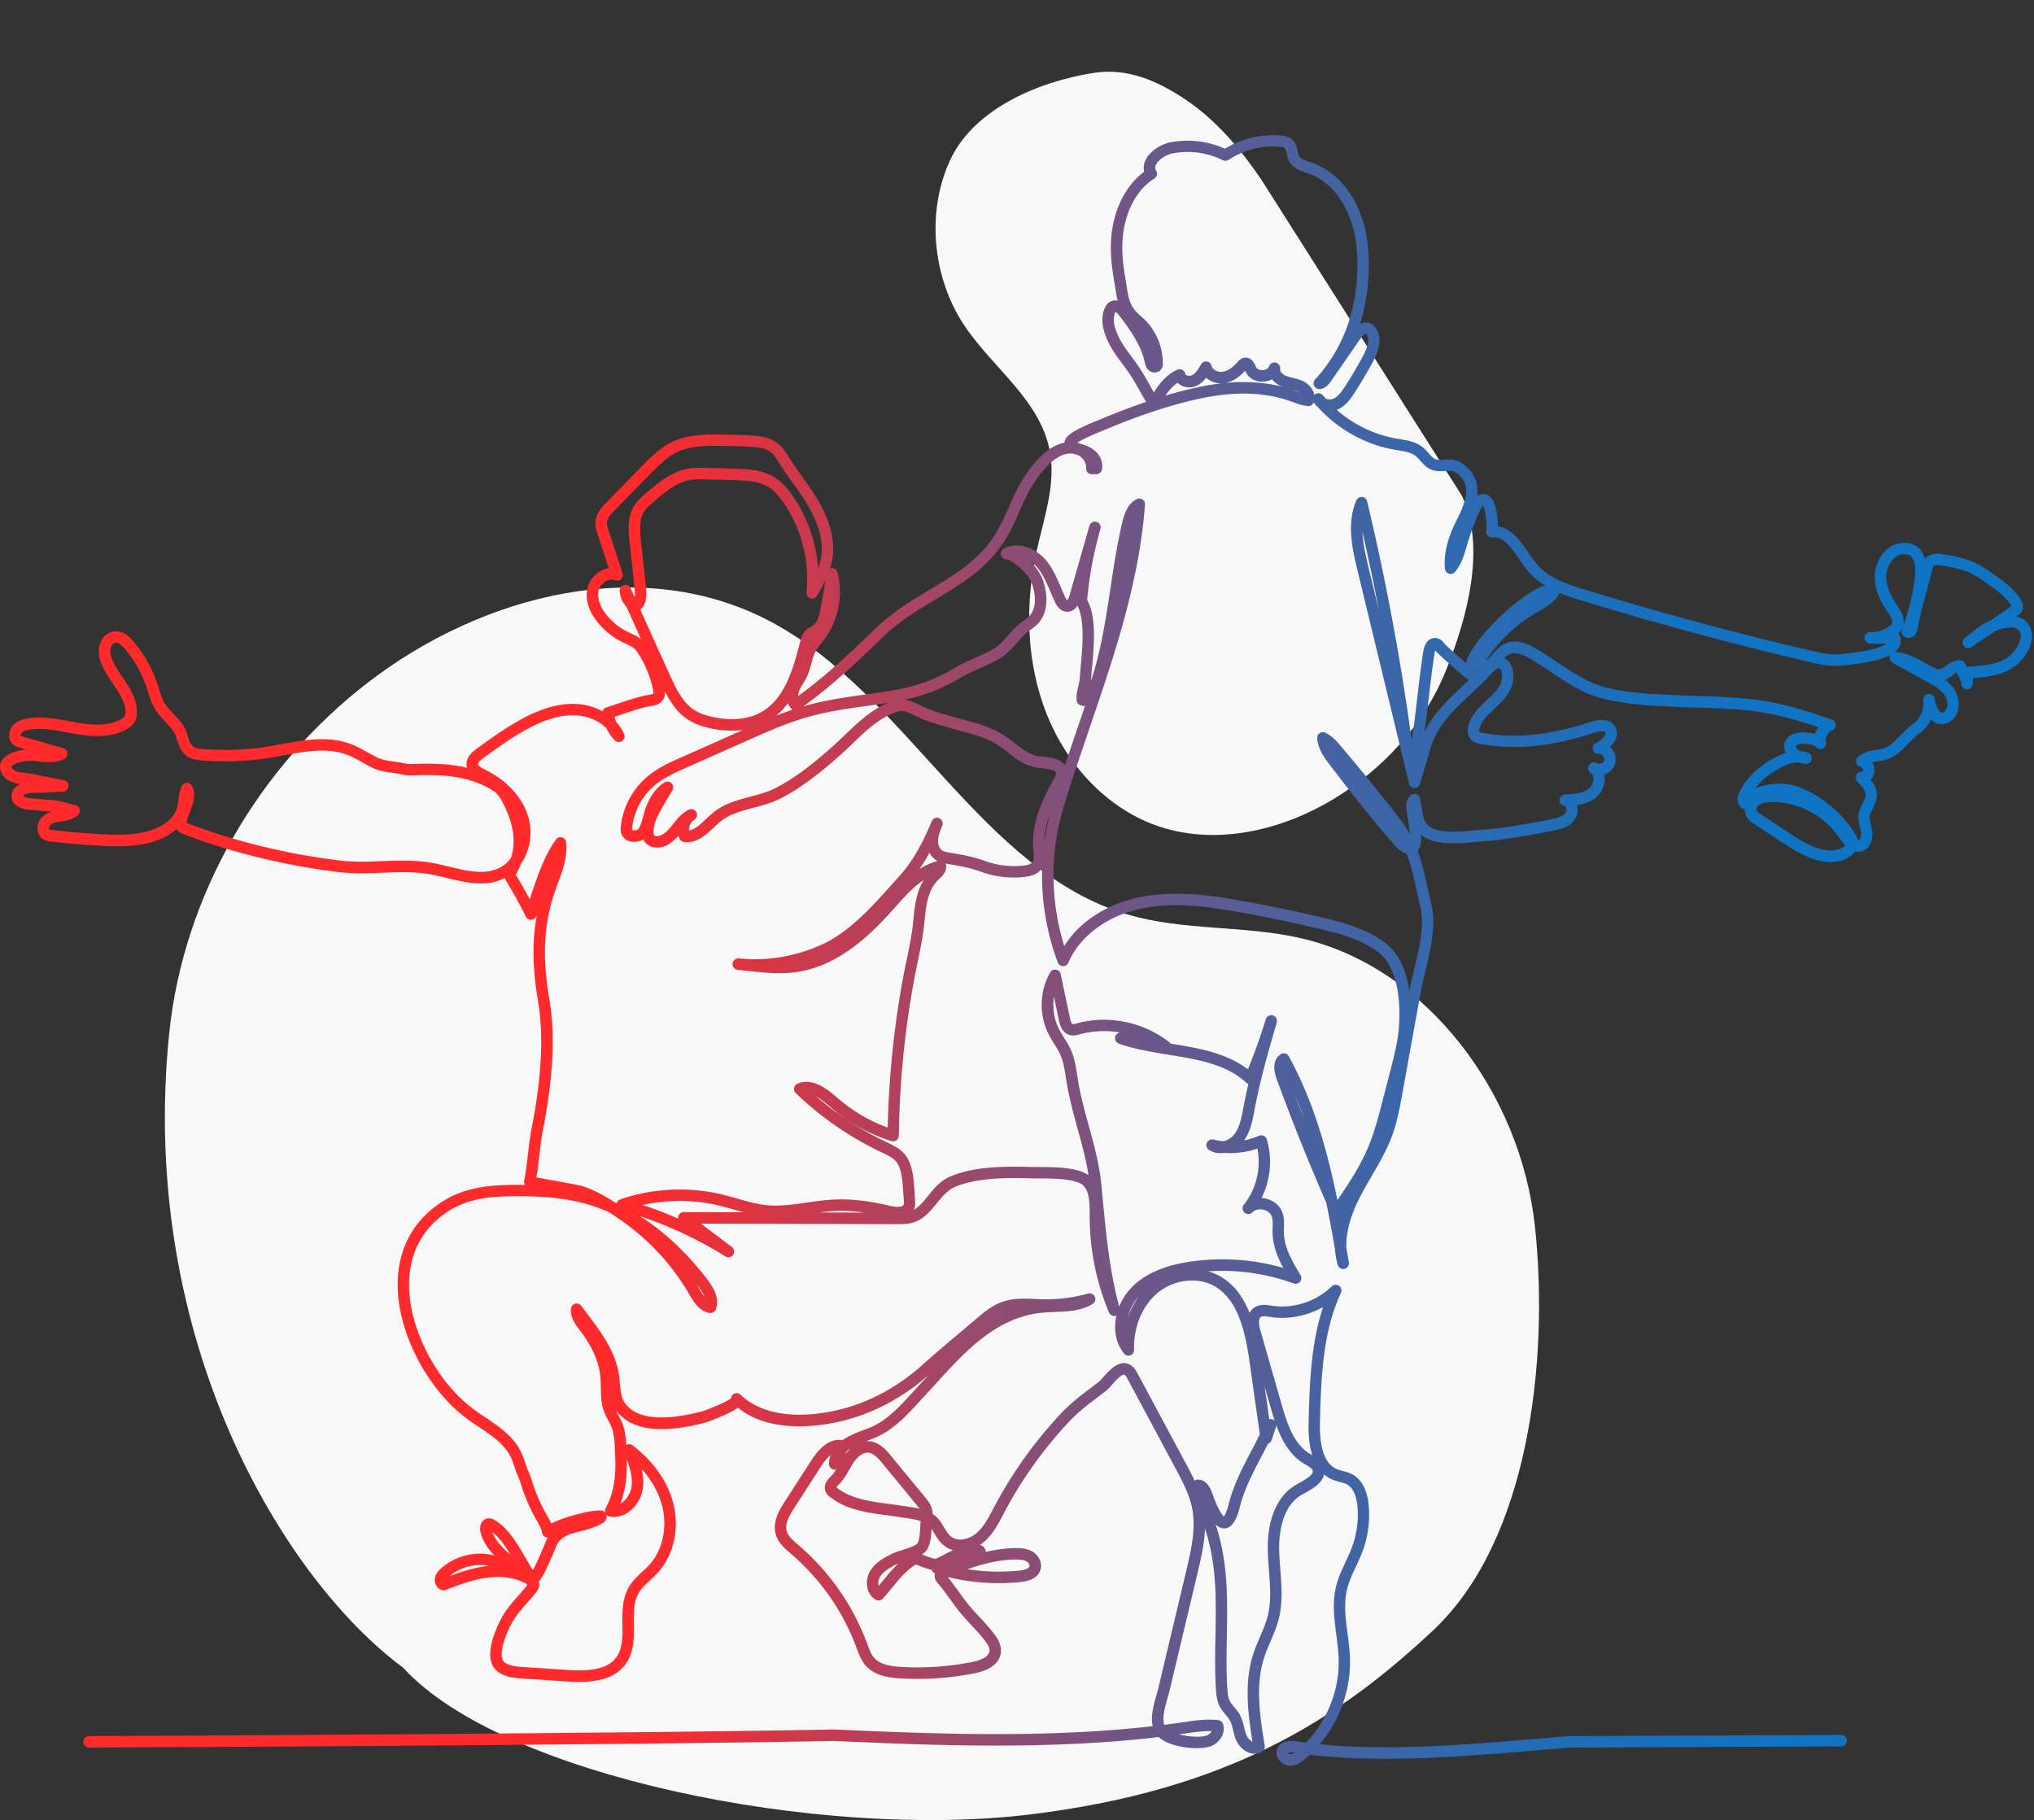 <svg xmlns="http://www.w3.org/2000/svg" width="523" height="468" fill="none"><rect width="100%" height="100%" fill="#333333" stroke="none"/><path fill="#F8F8F8" d="M244.158 41.481c-6.068 13.469-4.238 30.092 3.739 42.116 7.427 11.201 19.978 19.486 22.158 33.047 1.352 8.434-1.743 16.942-3.571 25.341-3.016 13.868-2.503 28.697 2.664 41.663 5.167 12.967 15.201 23.872 27.796 28.486 15.067 5.513 32.315 1.659 46.324-6.902 12.337-7.54 22.878-18.864 28.471-32.683 5.593-13.819 10.476-32.08 4.064-45.232l-51.439-81.075c-4.701-6.974-11.293-15.178-19.69-20.754-7.271-4.829-14.916-8.094-23.51-6.737-14.12 2.216-30.944 9.252-37.006 22.73ZM394.692 315.463c-3.677-34.513-27.9-66.667-59.9-74.151-14.708-3.459-30.336-1.88-44.888-6.177-37.543-11.099-56.728-56.515-91.504-75.165-32.846-17.598-74.121-7.357-103.878 15.59-27.652 21.31-47.407 54.362-51.047 90.395-7.943 78.545 29.416 140.117 60.221 162.899 25.354 27.828 106.976 44.266 161.075 37.709 50.919-6.178 79.232-24.36 103.758-47.375 24.527-23.016 29.812-69.173 26.163-103.725Z"/><path fill="url(#a)" d="M331.765 454.024c-1.131 0-2.251-.575-2.931-1.51-.583-.796-.754-1.765-.47-2.645.269-.827 1.301-2.691 5.123-2.11.769.118 1.537.226 2.315.329 5.525-5.739 8.633-13.603 8.407-21.522-.058-2.036-.332-4.15-.601-6.196-.529-4.048-1.072-8.233-.079-12.37.548-2.286 1.532-4.391 2.481-6.423.607-1.298 1.18-2.523 1.649-3.801a24.03 24.03 0 0 0 1.38-10.422c-.151-1.662-.699-4.613-2.711-5.675-.499-.266-1.115-.428-1.766-.595-.563-.148-1.15-.3-1.742-.537a8.144 8.144 0 0 1-2.364-1.441c-.436 2.297-3.098 3.778-4.992 4.83-.269.153-.533.295-.787.443-5.383 3.098-5.824 10.864-5.765 14.056.029 1.706.166 3.477.298 5.188.323 4.161.656 8.469-.411 12.669-.513 2.032-1.336 3.935-2.123 5.779-.598 1.392-1.16 2.705-1.606 4.068-2.393 7.328-1.052 15.521.133 22.751.093.58-.162 1.16-.651 1.48-.906.59-2.012.733-3.113.408-1.468-.437-2.853-1.701-3.533-3.216-.401-.895-.621-1.8-.842-2.68-.235-.959-.46-1.864-.88-2.597-.27-.467-.646-.915-1.048-1.392-.509-.605-1.037-1.23-1.448-2.007-.798-1.495-.959-3.157-1.047-4.598-.279-4.653-.196-9.271-.113-13.741.171-9.453.338-18.384-2.692-27.478-.156 4.013-1.096 7.948-1.952 11.563l-7.189 30.202c-.132.56-.308 1.175-.499 1.829-.622 2.164-1.439 5.012-.832 6.841 1.473-.186 2.941-.383 4.404-.6l.499-.073c2.912-.428 5.917-.866 8.966-.536a1.465 1.465 0 0 1 1.228.988c.842 2.469-.994 4.972-3.235 5.764-2.809.994-10.311.433-13.286-2.4-28.711 3.428-58.92 2.095-83.525 1.013-58.968 1.117-187.664 1.687-191.515 1.692a1.478 1.478 0 0 1-1.478-1.475 1.47 1.47 0 0 1 1.468-1.476c3.846-.005 132.708-.575 191.506-1.692h.093c24.164 1.068 53.766 2.371 81.91-.855-.597-2.582.278-5.632.959-8.012.176-.62.347-1.205.465-1.702l7.188-30.202c1.209-5.085 2.584-10.849 1.503-16.205-.725-3.576-2.521-6.92-4.253-10.161l-12.322-22.982c-.211-.394-.475-.881-.734-1.043-.685-.423-2.344 1.451-3.235 2.459-.621.703-1.16 1.308-1.698 1.721-.558.428-1.116.846-1.669 1.264-2.716 2.046-5.275 3.979-7.702 6.561a107.405 107.405 0 0 0-16.629 23.263l-.328.624c-1.316 2.504-2.672 5.091-4.923 7.028-.318.271-.66.532-1.028.773.338.098.71.285 1.009.614.303.34.464.758.469 1.2 2.672-.629 5.374-1.018 8.021-.988 1.194.015 2.741.133 4.067.954 1.629 1.008 2.461 2.936 1.977 4.589-.529 1.809-2.232 2.877-5.055 3.177-6.254.664-12.704.211-18.836-1.294 1.062 1.264 1.997 2.568 2.907 3.827.954 1.323 1.854 2.577 2.892 3.801.783.925 1.634 1.84 2.457 2.725 1.101 1.185 2.241 2.415 3.283 3.723 1.175 1.48 2.413 3.236 2.163 5.371-.215 1.844-1.551 4.264-6.689 5.296a74.727 74.727 0 0 1-19.13 1.333c-3.195-.192-6.768-.742-9.038-3.413-1.077-1.269-1.645-2.813-2.149-4.176l-.132-.354a58.516 58.516 0 0 0-16.692-23.98l-.201-.173c-1.522-1.303-3.244-2.778-3.861-4.996-.851-3.055.764-5.927 2.339-8.376l6.778-10.515c2.584-4.008 5.285-5.769 8.035-5.253 1.703-1.209 3.759-1.986 5.511-2.65.807-.305 1.571-.596 2.231-.896 3.891-1.755 7.052-5.208 10.101-8.542.416-.458.832-.905 1.243-1.353a348.32 348.32 0 0 0 2.799-3.059l.201-.221c-8.545 7.53-18.714 12.015-29.431 12.974-5.809.521-13.712.083-19.521-4.618-.748.555-1.942 1.205-3.836 2.041-1.972.87-4.106 1.657-4.4 1.736-10.775 2.847-18.033 2.188-22.187-2.012a8.625 8.625 0 0 1-.935-1.111c.196.423.416.841.636 1.274.48.924.979 1.883 1.321 3 .436 1.421.588 3.074.671 4.652a1.46 1.46 0 0 1 1.629.089c5.305 3.998 9.019 9.275 10.458 14.853 1.674 6.477.176 13.303-3.905 17.818-.641.713-1.341 1.357-2.011 1.982-1.17 1.087-2.276 2.115-2.99 3.359-1.282 2.238-1.248 5.046-1.214 8.022.039 3.486.083 7.091-2.041 10.101-3.322 4.722-9.684 4.958-15.464 4.569l-11.167-.747c-1.845-.123-4.37-.295-6.318-1.766-4.487-3.393.108-12.236 1.077-13.977 1.199-2.159 2.701-3.851 4.155-5.489.778-.875 1.58-1.785 2.314-2.739.044-.059.084-.108.108-.148-.01-.005-.015-.015-.024-.019l-.353-.236-.024-.015c-3.45-1.923-7.409-1.884-10.115-1.51-3.519.482-6.856 1.702-10.536 3.128a1.45 1.45 0 0 1-.867.059c-1.35-.325-2.207-1.835-1.859-3.3.245-1.033.949-1.766 1.536-2.287a15.134 15.134 0 0 1 11.153-3.753c.866.069 1.713.207 2.54.408-1.83-1.903-2.985-3.841-3.514-5.872-.093-.364-.352-1.642.313-2.67a2.18 2.18 0 0 1 1.493-.979c.861-.138 1.546.275 1.84.452 3.362 2.022 5.461 5.563 7.145 8.406l2.637 4.455c.588-1.047 1.532-3.005 3.044-6.644.201-.487.348-.836.416-.979.127-.27.264-.526.411-.772a1.443 1.443 0 0 1-.695-.147 1.484 1.484 0 0 1-.802-1.068c-.196-1.096-.798-2.154-1.434-3.275l-.274-.482a44.059 44.059 0 0 1-3.802-9c-.177-.586-.416-1.146-.666-1.736a22.29 22.29 0 0 1-.617-1.545c-.107-.314-.215-.629-.318-.944-.352-1.052-.68-2.051-1.189-2.966-1.717-3.103-4.786-5.154-8.03-7.323-.749-.496-1.493-.998-2.217-1.505-10.844-7.613-18.831-22.913-18.576-35.587.176-8.882 4.12-16.058 11.402-20.75 6.425-4.141 13.531-4.416 20.857-4.338.156 0 .313 0 .469.005a1.492 1.492 0 0 1-.21-1.106c.455-2.253.719-4.559.974-6.792.254-2.228.518-4.535.974-6.836 2.554-12.945 3.097-23.883 1.624-32.509-1.458-8.528-1.561-15.714-.249-22.452-.059.177-.118.35-.176.527a1.467 1.467 0 0 1-2.707.182c-1.262-2.553-2.701-5.194-4.409-8.081-.147-.251-.279-.462-.386-.644-.284-.467-.495-.846-.627-1.19-4.756 2.424-10.027 1.15-15.121-.079a91.758 91.758 0 0 0-3.328-.762c-4.277-.871-8.515-.709-13.007-.532-3.602.138-7.321.286-11.06-.157-13.76-1.628-27.615-5.002-40.064-9.753-.411-.157-1.096-.418-1.586-1.052a1.887 1.887 0 0 1-.21-.325c-1.781 1.638-4.209 2.902-7.081 3.61-4.498 1.112-9.098.949-13.424.689a235.407 235.407 0 0 1-11.617-.999c-.646-.073-1.62-.182-2.442-.821-.739-.575-1.165-1.441-1.204-2.444-.044-1.176.465-2.4 1.326-3.187.715-.654 1.561-1.033 2.384-1.269a34.732 34.732 0 0 0-1.307-.103 31.135 31.135 0 0 1-2.065-.187c-.44-.059-.881-.084-1.346-.108-1.067-.054-2.28-.114-3.548-.699-1.116-.511-1.806-1.239-2.05-2.159-.23-.856-.02-1.824.563-2.587.386-.501.92-.915 1.624-1.254h.005c-1.669-.236-3.494-.708-4.605-2.449-1.037-1.633-.567-2.931-.196-3.556 1.136-1.918 4.253-2.661 6.255-2.867l-1.493-.428c-.519-.148-1.228-.354-1.83-.895-.597-.541-.955-1.308-.999-2.169a3.88 3.88 0 0 1 .96-2.73c1.057-1.18 2.569-1.559 3.611-1.746 3.71-.649 7.38.035 10.928.699.67.123 1.345.251 2.01.364 3.47.6 7.885 1.037 11.276-.91.294-.167.705-.428.895-.723.181-.28.255-.738.22-1.348-.141-2.478-1.624-4.672-3.195-6.998-1.076-1.594-2.192-3.246-2.946-5.09-.714-1.766-.9-3.374-.553-4.791.504-2.036 2.168-3.531 4.052-3.634 2.139-.123 3.72 1.446 4.722 2.636a33.652 33.652 0 0 1 6.2 11.115c.123.369.236.743.353 1.116.401 1.294.778 2.513 1.4 3.556.587.984 1.428 1.869 2.314 2.808 1.444 1.52 2.932 3.094 3.543 5.307 1.003 3.639 1.654 3.669 5.897 3.841l.96.039a67.603 67.603 0 0 0 13.564-.747 146.83 146.83 0 0 0 3.783-.664c5.657-1.043 11.505-2.115 17.133-.28 1.835.6 3.455 1.505 5.016 2.38.807.453 1.566.88 2.364 1.269 1.458.718 2.906.915 4.58 1.141.323.044.651.088.984.138.376.054.748.127 1.12.206.47.094.915.187 1.341.221.47.045.974.025 1.507.01 4.297-.137 9-.128 13.659.989a3.561 3.561 0 0 1-.108-.576c-.235-2.252 1.767-3.703 2.618-4.323 3.964-2.877 8.06-5.852 12.542-8.149 4.968-2.543 9.372-3.634 13.468-3.33 2.3.173 4.477.837 6.357 1.879.127-.482.489-.88.983-1.033 1.013-.314 2.051-.664 3.059-.998 2.065-.693 4.203-1.407 6.357-1.928.435-.103.861-.182 1.238-.246.499-.088 1.257-.221 1.414-.369 0 0 .083-.236-.064-.954a28.153 28.153 0 0 0-3.689-9.143c-.353-.56-.739-1.136-1.204-1.534-.519-.448-1.224-.767-1.972-1.107a21.516 21.516 0 0 1-.651-.3 19.69 19.69 0 0 1-6.465-4.952c-1.434-1.682-3.729-5.081-2.941-8.951.397-1.948 1.781-3.738 3.612-4.667a5.77 5.77 0 0 1 1.933-.605l-2.8-8.519c-.347-1.052-.778-2.36-.592-3.767.269-2.08 1.738-3.58 2.809-4.677l9.01-9.212c2.236-2.287 4.766-4.874 7.986-6.383 3.66-1.722 7.688-1.85 11.5-1.84a177.9 177.9 0 0 1 8.388.231c2.471.128 5.055.394 7.105 2.002 1.214.949 2.026 2.238 2.741 3.369l.191.305c1.013 1.588 2.133 3.167 3.22 4.692 1.624 2.282 3.303 4.638 4.707 7.161 2.902 5.213 3.964 10.116 3.152 14.572a16.833 16.833 0 0 1-.529 2.105 1.47 1.47 0 0 1 1.909 1.028c1.497 5.906.22 12.349-3.416 17.228-.24.325-.494.639-.744.959-.548.694-1.067 1.343-1.448 2.041-.509.939-.808 2.026-1.116 3.177-.294 1.072-.592 2.184-1.091 3.261-.309.659-.666 1.264-1.013 1.844-.402.669-.778 1.299-1.033 1.948a4.019 4.019 0 0 0-.279 1.333c7.311-5.258 14.123-11.819 20.182-17.652 4.169-4.013 8.955-6.885 13.589-9.664 7.077-4.244 13.761-8.252 17.887-15.915.905-1.677 1.698-3.482 2.471-5.223 1.076-2.434 2.187-4.957 3.651-7.293 2.554-4.082 6.298-8.578 10.731-9.424.088-1.775 2.3-3.221 8.985-5.891.289-.119.524-.212.675-.276a169.192 169.192 0 0 1 11.329-4.313c-.049-.074-.103-.153-.151-.231-.578-.949-1.116-1.913-1.64-2.843-.7-1.25-1.36-2.43-2.119-3.6-.729-1.126-1.502-2.169-2.256-3.177-1.987-2.67-3.861-5.194-4.835-9.02-.567-2.233-.24-5.892 1.86-6.95a2.59 2.59 0 0 1 1.825-.191c-.293-1.112-.465-2.233-.636-3.34-.083-.53-.162-1.072-.259-1.627-.563-3.197-1.15-7.427-.715-11.843.685-6.925 3.802-12.935 8.417-16.353-.225-.925-.132-1.898.279-2.843 1.096-2.523 4.17-4.303 6.636-4.76a23.5 23.5 0 0 1 13.849 1.681 23.75 23.75 0 0 1 14.289-3.403c1.013.084 2.168.28 3.069 1.121.915.856 1.155 1.987 1.346 2.892.097.463.185.895.342 1.195.421.807 1.595 1.215 2.843 1.643.216.074.431.148.646.226 8.319 3 12.587 11.499 13.81 18.453 1.263 7.176.661 15.66-1.59 22.909.553-.256 1.12-.374 1.678-.335.661.045 1.899.37 2.731 2.012 1.605 3.162-.475 6.934-1.595 8.956a119.927 119.927 0 0 1-4.229 7.072c-1.066 1.648-2.265 3.335-4.159 4.23a4.722 4.722 0 0 1-.436.182c4.316 3.777 9.69 6.388 15.308 7.367.274.049.553.093.832.138 2.006.324 4.277.693 6.068 2.169.557.462 1.008.978 1.443 1.48.583.669 1.087 1.249 1.684 1.5.626.266 1.482.216 2.393.167 1.37-.078 2.926-.162 4.321.772 3.592 2.41 4.394 5.543 4.061 8.533 1.332-.87 2.428-.393 2.868-.123 1.938 1.205 2.471 5.361 2.452 7.919 3.523.531 5.814 3.831 7.864 6.782.817 1.175 1.586 2.282 2.408 3.221 2.887 3.295 7.242 4.82 12.219 6.344a908.535 908.535 0 0 0 57.853 15.616c2.305.541 4.913 1.155 7.379.949l.098-.01c8.134-.674 11.109-1.933 12.19-2.71l-3.577-.015c-.24.01-.484.005-.724 0a1.476 1.476 0 0 1 .059-2.951h.597a7.623 7.623 0 0 0 4.286-1.514c.226-.173.539-.428.666-.689.357-.728-.406-1.957-1.223-3.152-2.178-3.192-3.22-6.124-3.191-8.976.024-2.607 1.199-5.243 3.063-6.881 1.542-1.357 3.401-1.942 5.374-1.696 1.419.177 2.608.841 3.44 1.928.479.624.812 1.352 1.037 2.124.039-.044.084-.088.123-.133 1.531-1.588 3.939-1.165 4.962-.983 2.579.457 5.094.949 7.458 1.997 2.261 1.003 4.228 2.439 6.127 3.826 2.143 1.564 4.57 3.339 6.043 5.975.191.34.695 1.25.397 2.292-.24.831-.871 1.313-1.209 1.574l-.411.31c1.233.236 2.388.841 3.195 2.09 2.315 3.561-.651 8.602-3.587 10.722-3.215 2.321-7.232 2.759-10.697 2.951l-.132 1.588a1.472 1.472 0 0 1-1.586 1.348 1.475 1.475 0 0 1-1.341-1.594c.039-.462-.553-1.534-.944-2.238-.088-.157-.171-.309-.255-.462-.352.167-.704.418-1.14.738-.509.374-1.101.811-1.82 1.092.89.683 1.727 1.49 2.373 2.483 1.551 2.376 1.698 6.015-.729 7.987-1.307 1.063-3.112 1.25-4.39.453a3.799 3.799 0 0 1-.856-.748c-.67 1.417-1.683 2.666-2.951 3.571-.944.674-1.869 1.618-2.848 2.621-1.351 1.382-2.75 2.813-4.36 3.64-1.219.629-2.432.801-3.504.959-.548.078-1.047.152-1.512.27.45.708.675 1.559.592 2.44a3.246 3.246 0 0 1-.945 2.021c.94 1.205 1.659 2.592 1.566 4.239-.068 1.24-.597 2.277-1.066 3.197-.338.659-.651 1.279-.739 1.854-.098.669.093 1.456.298 2.282.108.443.22.905.299 1.387.328 1.972-.221 4.358-2.183 5.243a3.398 3.398 0 0 1-2.168.241c-.563.816-1.439 1.515-2.545 1.972-5.231 2.179-10.633-.61-15.693-3.939l-7.909-5.214c-.484-.319-1.081-.713-1.541-1.357a3.592 3.592 0 0 1-.656-2.252c-.964-.207-1.757-1.073-1.889-2.155-.098-.806.162-1.519.426-2.109 2.324-5.174 7.287-8.179 10.042-9.507.636-.31 1.282-.556 1.928-.748-.426-.856-.568-1.869-.181-2.852.46-1.181 1.722-2.558 5.128-2.41.837.034 1.723.118 2.555.359a5.848 5.848 0 0 1 .846-1.712c-5.407-1.814-11.118-3.506-17.039-4.195-4.894-.57-9.93-.733-14.794-.89-2.417-.079-4.913-.157-7.374-.29-5.599-.295-11.946-.63-17.784-2.449-4.179-1.304-8.089-3.925-11.872-6.463-1.17-.782-2.276-1.524-3.372-2.218l-.156-.098c-1.85-1.166-4.649-2.931-6.607-2.331-.582.177-1.14.614-1.703 1.165 2.535 1.21 2.55 5.159 1.997 6.92-.832 2.641-2.883 4.539-4.693 6.216l-.074.069c-1.688 1.564-3.239 3.128-3.675 5.041-.102.463-.044.704-.019.743.078.049.46.128.587.153 8.158 1.657 17.343.762 28.085-2.74 1.047-.339 4.233-1.377 5.975.831.651.827.881 1.81.656 2.838-.221 1.028-.886 1.977-1.699 2.759.128.113.245.236.363.364.934 1.053 1.321 2.439 1.037 3.713-.289 1.269-1.233 2.356-2.525 2.902-.113.049-.23.093-.348.128.049.246.084.501.098.762.113 1.928-.753 3.94-2.217 5.135-1.438 1.175-3.185 1.691-4.859 1.942.357 1.328.103 2.813-.7 3.866-1.365 1.78-3.508 2.331-5.588 2.739-5.922 1.166-12.234 2.346-18.586 2.779-.504.035-1.077.089-1.698.143-4.18.383-10.189.929-13.536-1.884.073 1.795-.128 3.212-.842 4.097-.015.02-.034.039-.049.059 1.135 2.99 1.806 6.025 2.525 9.29.284 1.294.583 2.631.92 4.023 1.39 5.74-.049 11.715-1.439 17.494-.474 1.982-.924 3.851-1.257 5.685l-4.674 25.845c-.636 3.512-1.292 7.141-2.539 10.614-1.356 3.777-3.377 7.249-5.33 10.608-1.066 1.839-2.172 3.738-3.137 5.641-2.441 4.815-3.572 9.158-3.381 12.964.206 1.195.416 2.4.622 3.61a1.481 1.481 0 0 1-1.111 1.687 1.47 1.47 0 0 1-1.742-1.013 17.45 17.45 0 0 1-.691-3.944c-.714-4.102-1.448-8.11-2.251-12.025a562.213 562.213 0 0 1-12.738-31.747c-1.487-4.067-.014-5.788.994-6.452a1.46 1.46 0 0 1 1.159-.197c.397.098.735.359.93.718 6.196 11.277 9.734 23.504 12.469 36.778l.069.157c3.053-4.436 6.053-9.039 8.084-14.021 1.424-3.497 2.403-7.265 3.347-10.904l2.105-8.11c.905-3.482 1.835-7.077 2.192-10.662.641-6.428-.142-15.34-4.453-19.304-4.493-4.126-12.063-5.843-18.146-7.225l-.969-.221a377.062 377.062 0 0 0-16.854-3.443c-8.187-1.475-16.888-2.779-25.358-1.106-8.931 1.765-16.267 7.126-19.154 13.992a1.47 1.47 0 0 1-1.38.9 1.463 1.463 0 0 1-1.346-.954c-2.917-7.766-4.262-16.058-4.013-24.311a7.265 7.265 0 0 1-.151.222c-1.15 1.593-3.123 1.972-4.508 2.119a24.956 24.956 0 0 1-11.142-1.377c-2.672-.979-4.874-1.362-7.659-1.844l-1.116-.197c-.093-.015-.186-.034-.279-.049.079.162.133.334.147.516.162 1.638-1.023 2.755-1.81 3.497l-.211.202c-2.569 2.469-3.112 6.226-3.509 10.529-.347 3.719-1.106 7.392-1.844 10.943a172.824 172.824 0 0 0-1.033 5.223 239.665 239.665 0 0 0-3.744 39.065c-.005.467-.23.9-.606 1.176a1.458 1.458 0 0 1-1.297.216 44.17 44.17 0 0 1-15.596-8.651c-1.312-1.131-2.56-2.154-3.734-2.818a80.322 80.322 0 0 0 17.876 11.651l.265.123c1.507.713 3.215 1.525 4.487 2.946 2.212 2.474 2.466 6.698 2.667 10.092.034.57.064 1.106.108 1.598.068.807.102 1.668-.25 2.533a2.841 2.841 0 0 1-.103.231c1.434-.816 2.545-2.183 3.71-3.624 1.531-1.894 3.122-3.851 5.662-4.953 5.838-2.528 13.511-2.675 20.245-2.484.67.02 1.453.02 2.3.025 4.282.015 9.611.029 12.674 1.864.127.074.25.152.367.236-.626-4.013-1.683-7.864-2.794-11.892-1.106-4.023-2.246-8.184-2.926-12.541l-.098-.625c-.323-2.11-.631-4.102-1.424-5.897-.421-.954-.984-1.854-1.581-2.813-.494-.792-1.003-1.613-1.444-2.488-2.5-4.963-2.349-11.047.402-15.871a1.467 1.467 0 0 1 2.711.428l2.373 11.262c.274 1.313.558 1.544.666 1.579.191.069.704-.069 1.076-.172l.064-.015c8.314-2.262 17.568-.256 24.224 5.238 6.944 1.131 14.093 2.316 19.736 6.59a153.498 153.498 0 0 0 4.605-12.881 1.47 1.47 0 0 1 1.825-.978 1.473 1.473 0 0 1 .988 1.824c-2.099 7.24-4.267 14.725-5.676 22.23l-.074.404c-.489 2.641-.998 5.365-2.652 7.667a18.585 18.585 0 0 0 3.851-1.185 1.476 1.476 0 0 1 1.992.934c1.483 4.972.949 10.446-1.341 15.064.318.02.641.064.964.133 2.085.438 3.724 1.785 4.385 3.6.494 1.353.45 2.745.411 3.974a25.52 25.52 0 0 0-.02 1.22c.074 3.925 2.3 7.628 4.263 10.898a1.472 1.472 0 0 1-.123 1.697 1.468 1.468 0 0 1-1.634.453 53.81 53.81 0 0 0-21.948-3.114c.964.281 1.899.66 2.784 1.141 3.798 2.071 6.21 5.484 7.825 9.556a3.699 3.699 0 0 1 1.292-1.416c1.395-.905 2.976-.664 4.248-.467l.24.034c5.495.831 11.377-1.082 15.351-4.987a1.462 1.462 0 0 1 1.874-.147c.578.413.783 1.18.48 1.829-4.757 10.23-5.089 22.294-5.383 32.942-.196 7.082 1.267 11.149 4.478 12.433.42.167.89.29 1.389.418.788.207 1.596.418 2.403.841 2.437 1.289 3.91 4.062 4.268 8.021a27.025 27.025 0 0 1-1.552 11.711c-.514 1.391-1.14 2.729-1.747 4.027-.93 1.987-1.806 3.861-2.285 5.858-.861 3.605-.377 7.343.137 11.297.274 2.12.563 4.308.621 6.497.23 7.977-2.613 15.905-7.756 22.023 17.872 1.8 38.219.079 56.389-1.461 2.614-.221 5.173-.437 7.669-.639h.117l69.901-.305c.807 0 1.468.659 1.468 1.476a1.47 1.47 0 0 1-1.468 1.475l-69.847.305c-2.476.202-5.016.413-7.6.634-19.056 1.614-40.49 3.428-59.169 1.21-.342.325-.69.64-1.047.949-1.067.925-2.378 1.874-4.013 1.884h-.029l.039-.015Zm-.578-3.27c.084.133.353.324.578.319.367 0 .758-.172 1.14-.418-.983-.132-1.556 0-1.718.099Zm-18.62-58.767c3.235 9.625 3.059 19.269 2.892 28.599-.078 4.412-.166 8.976.108 13.505.073 1.181.186 2.415.7 3.384.269.501.675.983 1.106 1.495.465.556.949 1.126 1.35 1.825.632 1.096.915 2.247 1.189 3.364.196.786.377 1.529.671 2.178.293.654.891 1.259 1.478 1.52-1.16-7.185-2.222-15.158.22-22.648.484-1.49 1.106-2.926 1.703-4.318.783-1.815 1.517-3.531 1.977-5.336.944-3.733.646-7.609.328-11.715-.137-1.751-.274-3.566-.308-5.361-.147-7.859 2.49-13.938 7.242-16.672.264-.153.538-.305.822-.463 2.105-1.17 3.812-2.223 3.47-3.256-.181-.55-.945-.993-1.752-1.465-.201-.118-.401-.231-.592-.349-3.528-2.169-5.54-5.799-6.988-9.773a1.71 1.71 0 0 1-.069.34l-1.135 3.442a1.463 1.463 0 0 1-.925.935 193.88 193.88 0 0 1-1.654 3.192c-2.28 4.357-4.439 8.474-5.584 13.018-.641 2.538-1.668 5.459-3.954 5.567-.802.04-1.556-.285-2.29-1.008h-.005Zm-9.406 53.977c2.486.639 5.584.821 7.082.295a2.458 2.458 0 0 0 1.311-1.127c-2.266-.064-4.6.281-6.875.61l-.5.074-1.013.148h-.005Zm-164.607-39.287c.083.276.107.542.107.768-.014.836-.43 1.49-.792 1.962-.798 1.038-1.64 1.987-2.452 2.902-1.409 1.588-2.74 3.088-3.783 4.967-1.884 3.389-3.714 8.789-1.874 10.181 1.155.875 2.765 1.047 4.747 1.18l11.167.748c4.972.334 10.384.196 12.87-3.335 1.571-2.228 1.537-5.208 1.498-8.361-.039-3.241-.078-6.59 1.605-9.526.935-1.638 2.261-2.868 3.543-4.058.656-.61 1.272-1.185 1.83-1.8 3.372-3.728 4.639-9.654 3.235-15.093-.866-3.35-2.682-6.596-5.251-9.458.367 1.613.533 3.305.284 5.016-.338 2.327-1.713 4.619-3.587 5.971-1.503 1.087-3.25 1.52-4.918 1.22a1.482 1.482 0 0 1-.915-.566c.088.222.127.462.112.708-.039.566-.372 1.102-.895 1.432-.509.324-1.057.614-1.664.885-1.292.58-2.682.934-4.028 1.274-2.77.703-5.158 1.308-6.259 3.654-.058.123-.186.433-.362.86-2.089 5.027-3.283 7.368-4.213 8.46l-.005.009Zm75-32.528c-.949.787-1.83 1.948-2.525 3.03l-6.778 10.515c-1.287 1.996-2.501 4.106-1.977 5.975.377 1.353 1.679 2.469 2.941 3.546l.206.177a61.497 61.497 0 0 1 17.534 25.191l.132.359c.46 1.244.89 2.419 1.629 3.285 1.556 1.83 4.405 2.233 6.979 2.385a71.614 71.614 0 0 0 18.38-1.283c1.238-.251 4.145-1.018 4.351-2.75.117-1.003-.695-2.119-1.537-3.177-.969-1.219-2.07-2.405-3.137-3.55a85.525 85.525 0 0 1-2.544-2.823c-1.116-1.319-2.095-2.676-3.039-3.989-.999-1.382-1.938-2.69-3.034-3.964-.25-.29-.774-.9-.813-1.761-.01-.206.01-.462.088-.742a1.462 1.462 0 0 1-.797-.891c-.338-.073-.72-.182-1.175-.329-.201-.064-.426-.138-.68-.212a12.777 12.777 0 0 1-1.639-.634c-.216-.098-.485-.216-.573-.226-.054.01-.382.118-1.517 1.013-1.669 1.323-3.22 3.206-4.722 5.036-.754.92-1.537 1.869-2.32 2.725a1.47 1.47 0 0 1-1.811.285c-1.022-.585-1.766-1.589-2.084-2.828-.392-1.51-.142-3.226.67-4.579 1.209-2.021 3.181-3.157 5.266-4.244.778-.403 1.845-.753 2.975-1.121 1.39-.453 3.288-1.073 3.827-1.633.582-.605.709-2.877.783-4.235.029-.57.063-1.111.112-1.583-1.375-.448-3.044-.684-4.384-.876a40.399 40.399 0 0 1-1.234-.182c-1.032-.162-2.065-.3-3.161-.447-5.031-.669-10.232-1.358-14.5-4.683-.298-.231-.915-.713-1.204-1.504-.636-1.737.676-3.069 1.454-3.866l.083-.084c.46-.472.856-1.018 1.228-1.613a1.469 1.469 0 0 1-1.849-1.475 7.564 7.564 0 0 1 .406-2.243l-.01.005Zm17.426 27.886c-.235.093-.44.182-.612.27-1.693.881-3.283 1.786-4.1 3.143-.402.669-.534 1.574-.343 2.311v.015c.367-.428.734-.875 1.111-1.333 1.248-1.519 2.53-3.073 3.944-4.406Zm-107.533.388c-2.819 0-5.677 1.028-7.84 2.833 3.01-1.116 6.01-2.08 9.127-2.508.304-.039.622-.079.95-.113a12.273 12.273 0 0 0-2.232-.212h-.005Zm125.268 1.068a52.23 52.23 0 0 0 13.447.349c1.439-.153 2.394-.556 2.545-1.077.108-.374-.21-.945-.7-1.245-.709-.437-1.693-.506-2.559-.516-4.14-.044-8.549 1.072-12.733 2.489Zm-11.681-3.807c.088.034.181.074.274.118.352.157.753.339 1.301.507.265.083.5.157.71.221.592.187 1.018.32 1.174.3.23-.03.788-.32 1.562-.723l.557-.29a52.019 52.019 0 0 1 2.462-1.22 6.351 6.351 0 0 1-1.889-.846c-1.444-.939-2.246-2.307-2.956-3.507-.235-.393-.46-.782-.7-1.131-.122 2.15-.303 4.515-1.585 5.858-.25.26-.558.496-.901.713h-.009Zm-110.391-5.671c.665 1.815 2.07 3.6 4.272 5.44.098.083.2.167.303.251-1.253-2.076-2.677-4.225-4.575-5.691Zm113.175-4.716c.211.138.416.28.607.438 1.057.86 1.698 1.952 2.319 3.005.598 1.013 1.16 1.972 2.026 2.532 1.904 1.24 4.625.404 6.333-1.067 1.825-1.574 3-3.802 4.238-6.162l.333-.635a110.485 110.485 0 0 1 17.083-23.902c2.599-2.769 5.383-4.869 8.075-6.895.548-.413 1.096-.826 1.649-1.249.313-.241.807-.797 1.287-1.338 1.566-1.771 4.189-4.731 6.969-3.005.934.58 1.424 1.49 1.776 2.154l12.322 22.983c.798 1.49 1.61 3 2.334 4.559.245-.172.539-.266.842-.271h.01c1.625 0 2.858 1.171 3.67 3.477 1.576 4.481 2.618 5.705 2.995 6.02.225-.275.719-1.072 1.267-3.256 1.229-4.883 3.568-9.349 5.829-13.667a190.574 190.574 0 0 0 2.158-4.21l-2.623-18.507c-1.17-8.253-3.098-16.348-9.234-19.697-4.346-2.371-10.478-1.54-14.579 1.982-3.866 3.315-6.068 8.73-5.901 14.474a1.472 1.472 0 0 1-.969 1.431 1.462 1.462 0 0 1-1.654-.477c-2.212-2.843-2.648-6.403-1.914-9.728-.024.01-.044.02-.068.025a1.468 1.468 0 0 1-1.835-.817 64.022 64.022 0 0 1-4.972-24.433v-.674c.005-2.803.014-6.639-2.149-7.938-2.368-1.421-7.668-1.436-11.177-1.446-.876 0-1.678-.005-2.373-.024-6.411-.182-13.688-.054-19.002 2.247-1.879.817-3.176 2.41-4.546 4.102-1.469 1.81-2.986 3.684-5.33 4.726-1.61.718-3.381.713-4.805.709l-50.586-.128 7.962 6.005c.627.472.773 1.362.333 2.011a1.46 1.46 0 0 1-1.987.418 102.501 102.501 0 0 0-21.933-10.338c6.366 4.082 12.18 9.561 17.328 16.343 1.424 1.879 3.201 4.712 2.139 7.579a1.463 1.463 0 0 1-1.63.939c-2.721-.477-4.189-3.019-5.261-4.878-4.237-7.333-10.213-13.83-17.284-18.792a98.112 98.112 0 0 0-3.244-2.199c-7.718-3.482-15.195-4.057-22.169-4.126-7.125-.074-13.491.167-19.237 3.87-6.42 4.137-9.895 10.476-10.051 18.325-.235 11.774 7.213 26.007 17.323 33.109.705.497 1.434.984 2.159 1.466 3.396 2.267 6.904 4.618 8.97 8.346.641 1.151 1.027 2.326 1.409 3.462.098.3.201.6.303.9.157.453.343.886.544 1.348.274.644.557 1.308.783 2.061a41.861 41.861 0 0 0 3.547 8.4l.265.467c.435.762.876 1.544 1.223 2.38a35.481 35.481 0 0 1 5.662-2.08l.166-.044c2.08-.566 4.664-1.279 6.945-1.215a1.473 1.473 0 0 1 1.169.629 1.468 1.468 0 0 1 .083-1.254c1.948-3.511 2.741-7.923 2.432-13.49a51.316 51.316 0 0 1-.058-1.328c-.074-1.766-.157-3.767-.602-5.228-.264-.856-.68-1.657-1.121-2.503-.675-1.294-1.37-2.636-1.634-4.358-.211-1.362-.235-2.715-.26-4.023-.019-1.003-.034-1.952-.132-2.897-.386-3.811-2.133-7.765-5.182-11.764l-.088-.113c-1.126-1.47-2.521-3.3-2.281-5.567.064-.6.49-1.102 1.067-1.264a1.46 1.46 0 0 1 1.561.531l1.909 2.543c3.185 4.239 6.792 9.049 7.737 14.877.146.9.225 1.756.298 2.582.22 2.366.392 4.23 1.987 5.848 3.303 3.344 9.817 3.757 19.354 1.239 1.16-.369 5.897-2.272 7.228-3.266.025-.334.162-.668.416-.924a1.463 1.463 0 0 1 2.075-.02c2.295 2.267 7.761 5.936 18.527 4.967 10.248-.919 19.966-5.262 28.114-12.57 3.323-2.981 6.768-5.878 10.101-8.681a846.05 846.05 0 0 0 4.781-4.043c5.089-4.342 8.378-4.642 14.666-4.283a40.353 40.353 0 0 0 13.15-1.422 1.468 1.468 0 0 1 1.742.841 1.484 1.484 0 0 1-.597 1.85c-3.005 1.805-6.426 1.932-9.734 2.055-1.458.054-2.833.104-4.174.291-11.319 1.568-18.983 9.993-26.387 18.143a443.213 443.213 0 0 1-2.823 3.083c-.406.438-.818.886-1.229 1.338-3.254 3.556-6.616 7.23-11.059 9.236-.744.335-1.547.64-2.398.964-.147.054-.294.113-.441.167.289-.019.583-.014.872.01 2.667.256 4.521 2.508 5.627 3.856l8.623 10.481c.68.826 1.522 1.849 1.85 3.191.093.394.137.787.146 1.166l.015.015Zm-24.757-6.856c.039.034.098.084.176.147 3.636 2.833 8.442 3.473 13.086 4.087 1.067.143 2.168.286 3.235.458.367.059.763.113 1.184.172 1.155.162 2.437.344 3.68.644-.245-.383-.553-.762-.861-1.136l-8.623-10.48c-1.106-1.343-2.295-2.666-3.646-2.799-1.83-.177-3.367 1.869-3.792 2.499-.392.575-.739 1.195-1.111 1.849-.71 1.249-1.444 2.543-2.525 3.649l-.083.084c-.211.216-.573.585-.72.821v.005Zm-53.894-7.141c.132 4.372-.411 8.115-1.644 11.331.171-.093.323-.197.46-.29 1.233-.89 2.173-2.459 2.398-4.003.343-2.341-.352-4.766-1.209-7.038h-.005Zm163.854-36.842c-.327 0-.616.049-.817.177-.851.551-.357 2.651-.107 3.526l5.451 18.984c1.512 5.258 3.196 10.176 7.145 12.606.171.108.352.211.533.314l.206.118c-1.092-3.423-.989-7.16-.94-8.906.255-9.31.543-19.673 3.714-29.204-4.076 2.301-8.926 3.27-13.545 2.572l-.25-.039c-.479-.074-.969-.153-1.39-.153v.005Zm-107.278 34.688-.377.816c.436-.59.9-1.107 1.395-1.549a8.66 8.66 0 0 0-1.018.733Zm108.967-8.258a1.47 1.47 0 0 1 1.062.457 74.514 74.514 0 0 1-1.038-3.383l-1.551-5.4 1.184 8.37c.113-.029.23-.039.343-.039v-.005Zm-33.933-31.471c-1.272 1.387-2.256 3.231-2.745 5.179a20.69 20.69 0 0 1 2.745-5.179Zm-21.786-77.161c-.411 2.823.014 5.779 1.287 8.307.381.758.836 1.485 1.316 2.258.622 1.003 1.267 2.036 1.772 3.182.949 2.154 1.301 4.436 1.639 6.644l.093.615c.656 4.195 1.771 8.272 2.858 12.211 1.355 4.928 2.755 10.029 3.264 15.419l.215 2.302c.896 9.551 1.821 19.421 4.346 28.78.7-1.76 1.713-3.373 2.946-4.682 3.396-3.614 8.417-5.867 15.346-6.885a56.75 56.75 0 0 1 23.891 1.608c-1.444-2.695-2.687-5.744-2.75-9.015-.01-.467.005-.924.019-1.372.035-1.052.064-2.046-.23-2.862-.308-.841-1.164-1.505-2.231-1.727-1.072-.226-2.119.035-2.736.679a1.459 1.459 0 0 1-2.026.084 1.48 1.48 0 0 1-.176-2.031c3.196-4.004 4.473-9.404 3.484-14.425a21.702 21.702 0 0 1-8.534 1.087c-1.317.211-2.672.029-3.881-.718a1.484 1.484 0 0 1-.592-1.825 1.472 1.472 0 0 1 1.698-.871c.861.207 1.733.355 2.613.438 1.102-.265 2.193-1.008 2.863-1.923 1.302-1.775 1.757-4.2 2.193-6.546l.078-.408c.367-1.957.783-3.915 1.238-5.858a1.39 1.39 0 0 1-.489-.3c-5.242-4.805-12.386-5.965-19.952-7.2-4.296-.698-8.735-1.421-12.865-2.867a1.475 1.475 0 0 1-.959-1.662 1.478 1.478 0 0 1 1.331-1.205c-3.426-.595-6.974-.463-10.345.452l-.059.015c-.744.202-1.767.482-2.824.108-1.913-.679-2.368-2.833-2.559-3.752l-1.277-6.069-.005.014Zm-91.815 74.058c.186.31.367.614.548.929.421.728.891 1.54 1.434 2.199-.299-.743-.812-1.594-1.551-2.573-.142-.186-.284-.373-.426-.555h-.005Zm-13.937-20.475a107.79 107.79 0 0 1 9.122 3.487c-.025-.211 0-.432.063-.644.201-.6.764-1.008 1.39-1.008l15.391.039c-.832-.221-1.659-.457-2.477-.693-1.252-.359-2.544-.728-3.817-1.033-6.391-1.53-13.227-1.564-19.687-.157l.015.009Zm45.305 1.928 11.745.03c-2.892-.408-5.608-.531-8.197-.379a52.44 52.44 0 0 0-3.553.349h.005Zm5.701-3.364c3.852 0 7.948.541 12.46 1.633 1.482.359 3.332.502 3.65-.29.113-.285.074-.797.039-1.175a59.876 59.876 0 0 1-.112-1.668c-.167-2.778-.392-6.585-1.918-8.292-.876-.978-2.178-1.593-3.553-2.247l-.264-.128a83 83 0 0 1-21.919-15.158 1.476 1.476 0 0 1 .431-2.415c4.012-1.755 7.927 1.614 10.511 3.841a41.264 41.264 0 0 0 12.689 7.442 242.688 242.688 0 0 1 3.759-37.526c.318-1.78.69-3.57 1.052-5.302.719-3.472 1.463-7.062 1.796-10.613.284-3.054.651-7.023 2.667-10.239-2.731 1.819-5.031 4.392-7.414 7.067l-1.175 1.313c-4.052 4.481-10.355 10.786-18.248 13.766-6.655 2.513-12.131 1.918-18.478 1.234-.827-.088-1.669-.182-2.535-.265a1.473 1.473 0 0 1-1.317-1.613 1.47 1.47 0 0 1 1.605-1.323 41.46 41.46 0 0 0 21.704-3.728c6.846-3.212 12.694-9.753 17.857-15.517.611-.684 1.218-1.362 1.815-2.021 3.02-3.34 5.789-8.051 8.226-14.002a1.467 1.467 0 0 1 1.919-.802 1.48 1.48 0 0 1 .797 1.928c-.504 1.234-1.027 2.513-1.086 3.753-.054 1.121.352 2.139 1.028 2.596.45.305 1.096.438 1.722.546l1.106.192c2.814.487 5.246.91 8.163 1.977a21.994 21.994 0 0 0 9.831 1.215c1.292-.138 2.09-.438 2.437-.92.436-.6.333-1.647.23-2.759l-.044-.462c-.582-6.782 2.491-13.176 5.236-17.991.309-.541.695-1.219.637-1.652-.103-.812-1.625-1.038-3.602-1.249-.465-.05-.92-.099-1.346-.163-2.985-.442-5.29-2.232-7.522-3.969-.973-.757-1.898-1.475-2.862-2.075-2.574-1.598-5.638-2.435-8.598-3.246l-1.082-.295c-2.804-.762-5.701-1.549-8.52-2.572-.709-.261-1.443-.61-2.217-.984-1.644-.797-3.508-1.697-4.707-1.352-4.586 1.303-8.28 4.849-11.853 8.272-.978.939-1.991 1.913-3.004 2.818-3.999 3.575-10.008 8.666-15.993 11.543-2.109 1.013-4.37 1.608-6.557 2.188-3.03.802-5.892 1.555-8.168 3.315-.646.502-1.287 1.097-1.962 1.727-2.1 1.962-4.478 4.185-7.703 3.737a1.471 1.471 0 0 1-1.135-.841 5.448 5.448 0 0 1-.284-.767c-1.762 2.021-3.528 3.025-5.393 3.059-1.722.03-2.662-.723-3.146-1.362a3.693 3.693 0 0 1-.436-.758c-1.072.635-2.52.837-3.665.473-1.008-.32-1.738-1.033-2.056-2.007-.205-.639-.176-1.254-.112-1.825.558-5.016 3.107-9.723 6.993-12.92 2.667-2.193 5.77-3.57 8.769-4.903l15.591-6.925.049-.019c-2.681.359-5.608.196-8.632-.497-2.251-.516-3.974-1.19-5.417-2.115-2.799-1.79-4.615-4.569-6.005-7.303.049.885-.122 1.613-.523 2.208-.788 1.17-2.144 1.406-3.338 1.613a15.15 15.15 0 0 0-1.052.207c-2.036.491-4.111 1.185-6.117 1.859-.631.211-1.272.428-1.923.634.098.443.235.88.401 1.303a11.548 11.548 0 0 1 2.046 3.119 1.48 1.48 0 0 1-.519 1.814 1.463 1.463 0 0 1-1.87-.182 11.08 11.08 0 0 1-2.143-3.103c-1.85-1.849-4.556-3.069-7.546-3.29-3.548-.266-7.443.723-11.916 3.015-4.282 2.193-8.285 5.1-12.161 7.913-1.218.885-1.443 1.372-1.419 1.623.054.521 1.238 1.097 1.874 1.406 5.618 2.735 9.665 7.201 11.094 12.247 1.189 4.19.372 8.655-1.894 11.911-.132.359-.283.718-.445 1.068-.308.668-.563 1.141-.744 1.485-.049.093-.107.197-.151.285.078.138.19.325.298.497a139.478 139.478 0 0 1 3.303 5.813c1.674-5.174 3.592-10.967 6.69-15.34a1.459 1.459 0 0 1 1.571-.57 1.472 1.472 0 0 1 1.086 1.274c.387 3.737-.9 7.215-2.148 10.579-.235.634-.47 1.268-.69 1.903-2.907 8.302-3.367 16.889-1.493 27.846 1.557 9.114 1.023 20.096-1.639 33.586-.431 2.184-.69 4.427-.935 6.6-.21 1.84-.425 3.728-.748 5.627 1.174.226 2.985.556 4.546.836 4.022.728 6.518 1.185 7.208 1.401 2.853.896 5.672 2.43 8.383 4.166l.514.236c.132-.452.474-.826.934-.983 8.3-2.853 17.569-3.3 26.103-1.264 1.331.319 2.657.698 3.94 1.062 2.637.752 5.128 1.466 7.712 1.711 3.342.315 6.665-.167 10.184-.678 2.114-.305 4.301-.625 6.489-.753a40.257 40.257 0 0 1 2.319-.069l-.01.005ZM332.983 281.6a511.835 511.835 0 0 0 2.349 6.113 103.519 103.519 0 0 0-2.349-6.113Zm-30.604-51.798c6.038 0 12.009.949 17.401 1.923a375.97 375.97 0 0 1 16.986 3.472l.964.221c6.421 1.456 14.412 3.271 19.477 7.923 2.912 2.676 4.497 6.95 5.187 11.514l.02-.099c.347-1.918.827-3.914 1.292-5.852 1.306-5.44 2.662-11.061 1.439-16.102a206.339 206.339 0 0 1-.93-4.082c-.744-3.364-1.4-6.335-2.53-9.212-1.473-.398-2.545-1.598-3.118-2.247-5.823-6.532-11.235-13.56-16.467-20.357-1.355-1.76-3.21-4.17-3.411-7.062a1.487 1.487 0 0 1 .637-1.323c.43-.295.983-.339 1.458-.113 1.791.851 3.073 2.365 4.106 3.58a521.465 521.465 0 0 1 15.185 18.783 32.093 32.093 0 0 1 2.417 3.614c-.112-1.647-.431-3.614-.572-4.51-.157-.983-.27-1.696-.294-2.173-.029-.61-.127-2.474 1.346-3.359a1.468 1.468 0 0 1 2.202 1.023l.474 2.847c.191 1.136.387 2.312.906 3.217 1.781 3.083 8.285 2.488 12.165 2.134a70.62 70.62 0 0 1 1.767-.147c6.181-.423 12.391-1.579 18.224-2.73 1.59-.315 3.083-.674 3.827-1.643.274-.359.328-1.028.122-1.495-.088-.201-.191-.305-.308-.315a1.467 1.467 0 0 1-1.351-1.495 1.472 1.472 0 0 1 1.395-1.451c2.496-.122 4.678-.324 6.176-1.544.729-.595 1.194-1.687 1.135-2.665-.024-.418-.161-.984-.661-1.299a1.483 1.483 0 0 1-.464-2.031c.43-.689 1.331-.9 2.016-.472.293.182.734.187 1.15.01.416-.177.719-.492.797-.831.079-.34-.063-.758-.362-1.097-.298-.34-.7-.522-1.042-.487a1.472 1.472 0 0 1-1.566-1.043 1.48 1.48 0 0 1 .739-1.736c1.257-.649 2.368-1.721 2.525-2.449.034-.157.015-.246-.088-.379-.142-.182-.7-.531-2.77.143-11.236 3.659-20.91 4.584-29.572 2.823-.671-.138-1.444-.335-2.075-.954-.827-.812-1.101-2.051-.778-3.497.621-2.735 2.589-4.736 4.546-6.551l.073-.069c1.615-1.495 3.289-3.044 3.881-4.938.357-1.131.083-3.113-.46-3.364-.626-.29-2.119 1.328-2.682 1.938l-.249.266c-1.488 1.588-3.083 3.088-4.625 4.534-4.365 4.097-8.49 7.963-10.183 13.712l-2.721 9.246a1.47 1.47 0 0 1-1.444 1.057 1.463 1.463 0 0 1-1.39-1.126l-13.252-54.827c-1.223-5.066-2.902-12-.288-17.991a1.46 1.46 0 0 1 1.472-.875 1.47 1.47 0 0 1 1.297 1.126 625.277 625.277 0 0 1 10.996 58.162c.147 1.043.294 2.1.504 3.128.578-3.723 1.013-7.481 1.439-11.15.441-3.806.896-7.741 1.507-11.606.358-2.263 1.654-3.591 3.308-3.384 1.15.148 1.821 1.008 2.217 1.53.411.486 3.397 3.152 5.447 4.903.563-2.095 1.811-3.964 2.965-5.474a54.896 54.896 0 0 1 13.722-12.743c1.101-.718 2.335-1.411 3.656-1.706-1.483-.91-2.878-2.002-4.057-3.35-.935-1.062-1.786-2.292-2.613-3.482-2.095-3.015-4.067-5.862-6.89-5.572-.48.049-.95-.143-1.263-.511a1.478 1.478 0 0 1-.303-1.333c.288-1.102-.142-5.189-.847-6.281-.01.01-.025.02-.034.03-.333.295-.578.801-.847 1.387a63.972 63.972 0 0 0-3.161 8.459l-.186.644c-.661 2.263-1.341 4.604-2.985 6.502a1.456 1.456 0 0 1-1.556.433 1.475 1.475 0 0 1-1.013-1.269c-.343-3.743.646-7.835 3.024-12.517 2.892-5.69 3.753-9.531-.397-12.32-.582-.388-1.487-.339-2.53-.28-1.15.064-2.451.138-3.704-.398-1.214-.517-2.026-1.451-2.745-2.273-.372-.427-.73-.836-1.101-1.141-1.18-.968-2.878-1.244-4.674-1.539-.289-.049-.577-.093-.866-.143-7.463-1.298-14.529-5.232-19.614-10.883a4.022 4.022 0 0 1-1.116-1.304 1.473 1.473 0 0 1-1.492.974c-1.405-.108-2.657-.57-3.876-1.013-.22-.084-.445-.162-.665-.241-6.323-2.243-13.712-2.553-21.968-.92-7.512 1.486-16.017 4.21-25.281 8.1-.166.069-.411.168-.724.295-4.248 1.697-6.039 2.676-6.782 3.227l.23.059c.303.083.597.187.88.305 1.057.295 2.413.801 3.514 1.8 1.414 1.283 2.055 3.118 1.669 4.78a1.472 1.472 0 0 1-1.429 1.141h-1.155a1.47 1.47 0 0 1-1.463-1.598c.107-1.318-.803-2.69-2.119-3.33l-.176-.044a7.793 7.793 0 0 1-.979-.305c-4.287-.679-8.398 4.736-10.512 8.115-1.35 2.159-2.373 4.471-3.455 6.92-.792 1.795-1.615 3.654-2.574 5.434-4.512 8.376-11.862 12.783-18.967 17.042-4.493 2.695-9.137 5.478-13.062 9.26-6.224 5.996-13.242 12.753-20.861 18.178.132-.039.264-.074.391-.113 5.197-1.466 10.575-2.223 15.772-2.956 1.953-.275 3.969-.561 5.936-.875 6.778-1.087 11.545-2.779 17.011-6.025 1.659-.984 3.42-1.766 5.123-2.518 1.679-.743 3.265-1.441 4.723-2.312 1.395-.831 2.54-2.119 3.748-3.482 1.018-1.146 2.075-2.336 3.343-3.305.23-.177.465-.344.695-.511.465-.335.9-.649 1.257-.999 2.134-2.09 1.733-5.901.734-8.533-.474-1.249-1.458-2.572-2.853-3.826-1.042-.939-2.686-2.134-3.332-2.361a1.465 1.465 0 0 1-1.596-.757 1.482 1.482 0 0 1 .612-1.992c3.773-2.006 8.31.01 10.844 3.04 1.743 2.085 2.79 4.539 3.803 6.919.347.817.705 1.663 1.081 2.459.269.571.465.787.553.866.128-.128.387-.502.612-1.293l4.952-17.312.147-.507.01-.024a1.463 1.463 0 0 1 1.816-1.009 1.476 1.476 0 0 1 1.003 1.825v.025l-.152.511a96.288 96.288 0 0 0-3.259 17.71c2.427 4.422 1.791 11.455 1.282 17.145-.103 1.151-.201 2.238-.259 3.182-.01.197-.03.388-.054.58 2.564-7.711 3.812-15.935 5.021-23.912.836-5.533 1.708-11.257 3.004-16.805.553-2.356 1.429-4.923 3.744-6.103a1.461 1.461 0 0 1 1.478.088c.44.295.69.807.651 1.338-1.483 19.997-7.948 38.961-14.202 57.296-2.28 6.694-4.644 13.614-6.723 20.479-3.514 11.602-3.441 24.153.171 35.706 3.915-6.281 11.02-10.889 19.662-12.595 2.991-.591 6.025-.827 9.044-.827l.02-.029Zm-198.776-8.504c2.751 0 5.535.163 8.32.728 1.135.231 2.3.512 3.43.787 4.884 1.18 9.499 2.292 13.34.192 1.038-.566 1.933-1.377 2.662-2.351 1.145-3.418.876-7.431-.797-11.454-.681-1.638-1.948-4.682-3.465-5.676-6.494-4.244-13.727-4.387-20.573-4.17-.597.019-1.214.039-1.864-.02a14.696 14.696 0 0 1-1.655-.271c-.323-.063-.646-.132-.969-.177-.322-.049-.641-.088-.954-.132-1.845-.251-3.592-.492-5.476-1.417a48.307 48.307 0 0 1-2.5-1.342c-1.508-.846-2.932-1.643-4.493-2.15-4.923-1.603-10.399-.595-15.694.379-1.262.231-2.574.472-3.856.674a70.62 70.62 0 0 1-14.157.782l-.95-.04c-4.536-.186-7.032-.29-8.608-6-.416-1.5-1.59-2.744-2.838-4.062-.959-1.013-1.952-2.061-2.706-3.325-.807-1.352-1.253-2.798-1.688-4.2-.108-.354-.22-.713-.338-1.067a30.707 30.707 0 0 0-5.652-10.131c-.935-1.112-1.693-1.638-2.32-1.599-.582.035-1.184.649-1.37 1.402-.196.792-.054 1.79.42 2.961.632 1.559 1.616 3.009 2.653 4.544 1.728 2.552 3.514 5.193 3.7 8.489.073 1.264-.152 2.282-.68 3.113-.534.836-1.302 1.342-1.909 1.692-4.204 2.41-9.278 1.937-13.227 1.254-.68-.118-1.366-.246-2.05-.374-3.446-.644-6.7-1.249-9.891-.689-.979.173-1.595.428-1.933.812-.225.251-.245.644-.181.728.098.088.46.192.675.256l10.267 2.95a1.479 1.479 0 0 1 .25 2.74c-2.251 1.131-4.747.861-6.944.62-.544-.059-1.082-.119-1.615-.158-1.385-.098-4.497.63-5.006 1.49-.05.079 0 .236.146.463.524.826 1.684 1.018 3.392 1.219.474.054.959.113 1.424.197 1.898.349 3.817.733 5.676 1.097.94.187 1.884.374 2.824.556.73.142 1.238.806 1.184 1.549a1.467 1.467 0 0 1-1.385 1.372l-5.54.31c-.484.029-.949.024-1.399.019-1.062-.004-1.982-.014-2.794.379-.279.133-.465.266-.563.394-.005.009-.01.014-.015.024.064.054.182.138.397.236.758.349 1.556.389 2.476.433a17.55 17.55 0 0 1 1.6.133c.597.083 1.209.123 1.86.167 1.1.074 2.236.153 3.372.438l3.822.974c.528.132.94.55 1.066 1.082a1.479 1.479 0 0 1-.455 1.45c-1.306 1.161-3.044 1.427-4.311 1.623-1.165.177-2.178.374-2.785.93-.225.206-.381.58-.367.89 0 .044.01.182.069.226.166.128.665.182.964.217 3.797.423 7.659.752 11.47.983 4.102.246 8.447.404 12.543-.609 1.566-.389 6.763-1.983 7.918-6.237.157-.585.24-1.224.323-1.903.147-1.18.303-2.4.88-3.59a1.468 1.468 0 0 1 2.633-.01c1.126 2.277.255 4.554-.513 6.556-.367.954-.715 1.854-.842 2.705a2.038 2.038 0 0 0-.024.246c.083.034.186.073.25.098 12.228 4.672 25.838 7.982 39.364 9.581 3.508.413 7.115.275 10.604.137 1.772-.069 3.573-.137 5.383-.137l-.005.014Zm135.383-2.026a45.913 45.913 0 0 1-2.574 4.195 18.066 18.066 0 0 1 4.669-2.095 4.662 4.662 0 0 1-.49-.29 5.038 5.038 0 0 1-1.605-1.81Zm216.828-13.053c-.166 0-.333 0-.494.005-.989.025-2.232.138-3.039.772-.539.423-.803 1.245-.524 1.628.142.197.46.409.768.615l7.909 5.213c4.384 2.887 8.989 5.336 12.963 3.684.475-.197.876-.477 1.13-.762-.817-.797-1.429-1.697-1.761-2.184-3.729-5.484-10.341-8.966-16.952-8.966v-.005Zm-185.797 2.853c-.881 2.424-1.478 5.002-1.488 7.618.338-2.562.832-5.11 1.488-7.618Zm207.657 6.915a.605.605 0 0 0 .352-.03c.426-.192.646-1.116.49-2.065-.064-.374-.157-.758-.255-1.166-.249-1.018-.528-2.174-.347-3.413.156-1.062.621-1.972 1.032-2.779.367-.718.715-1.397.749-2.011.069-1.205-1.003-2.415-2.104-3.556a1.481 1.481 0 0 1 .988-2.504c.475-.019.49-.196.504-.324.03-.315-.176-.841-.714-.974a1.463 1.463 0 0 1-1.077-1.097 1.483 1.483 0 0 1 .485-1.465c1.595-1.353 3.264-1.594 4.737-1.805.925-.133 1.801-.261 2.584-.664 1.184-.61 2.358-1.81 3.601-3.079 1.028-1.048 2.085-2.134 3.245-2.961 1.854-1.323 2.897-3.728 2.593-5.995a1.47 1.47 0 0 1 1.253-1.657 1.464 1.464 0 0 1 1.654 1.254v.01a7.32 7.32 0 0 0 1.131 2.975c.063.098.259.394.421.492.186.118.641.049.993-.236 1.072-.871.92-2.848.117-4.077-1.032-1.584-2.941-2.631-4.619-3.556l-8.863-4.874a1.48 1.48 0 0 1-.572-2.026c-2.457 1.333-6.636 2.218-12.802 2.729l-.098.01c-2.926.246-5.774-.428-8.29-1.018a910.863 910.863 0 0 1-58.038-15.669c-1.762-.541-3.803-1.161-5.848-2.016-.03.108-.074.211-.127.309-1.16 2.145-3.264 3.34-5.124 4.397l-.578.33a39.023 39.023 0 0 0-12.904 12.098 7.522 7.522 0 0 0-.284.448c.558-.438 1.106-1.043 1.683-1.677 1.111-1.22 2.364-2.602 4.082-3.128 3.239-.989 6.719 1.205 9.024 2.656l.156.098c1.131.713 2.251 1.466 3.441 2.262 3.606 2.42 7.34 4.923 11.113 6.099 5.491 1.711 11.642 2.031 17.069 2.316 2.432.128 4.913.207 7.316.286 4.928.157 10.027.324 15.038.909 7.13.832 13.864 3.02 20.152 5.189.583.202.979.748.994 1.367a1.483 1.483 0 0 1-.94 1.407c-1.116.433-1.864 1.844-1.605 3.02a1.48 1.48 0 0 1-.778 1.642 1.458 1.458 0 0 1-1.772-.364c-.543-.639-1.761-.777-2.877-.826-1.4-.059-2.148.226-2.271.541-.088.221.118.689.509.969.245.172.534.295.857.393.572.054 1.13.168 1.668.33a1.48 1.48 0 0 1 1.008 1.726 1.47 1.47 0 0 1-1.634 1.146 13.529 13.529 0 0 1-1.551-.285c-1.273-.079-2.672.231-4.062.9-3.083 1.49-5.638 3.536-7.311 5.813.616-.31 1.282-.566 1.987-.752 3.645-.964 7.169-.699 10.467.786 5.359 2.415 10.013 6.419 13.1 11.278.338.531.695 1.141.857 1.874l-.005-.01Zm-306.039-15.025c.382 0 .763.152 1.047.442.475.482.558 1.23.206 1.81a145.897 145.897 0 0 0-2.765 4.707c-.69 1.225-1.336 2.42-1.703 3.659-.509 1.717-.465 2.848-.191 3.207.132.172.484.206.754.201 1.086-.019 2.251-.821 3.562-2.439.166-.207.333-.418.504-.63 1.077-1.362 2.295-2.911 4.111-3.732a1.467 1.467 0 0 1 1.908.668 1.479 1.479 0 0 1-.562 1.948c-.896.526-1.415 1.682-1.341 2.744 1.497-.255 2.907-1.578 4.389-2.96.695-.65 1.415-1.318 2.168-1.904 2.746-2.124 6.034-2.995 9.215-3.836 2.148-.565 4.179-1.102 6.039-1.997 5.647-2.714 11.441-7.628 15.307-11.085.974-.871 1.923-1.78 2.931-2.744 3.348-3.212 6.798-6.522 11.148-8.307-1.737.27-3.494.516-5.202.757-5.104.718-10.379 1.461-15.386 2.872-5.353 1.51-10.565 3.827-15.61 6.069l-15.591 6.925c-2.819 1.254-5.741 2.548-8.094 4.49-3.299 2.71-5.462 6.709-5.936 10.963-.015.128-.054.462-.015.58.014.04.024.069.147.108.411.128 1.076-.029 1.375-.255.572-.433 1.135-2.538 1.434-3.669.205-.763.396-1.485.616-2.041 1.219-3.069 2.785-5.14 4.791-6.34a1.49 1.49 0 0 1 .749-.206l-.005-.005Zm61.009-21.035c1.517.236 3.029.969 4.419 1.638.705.339 1.37.664 1.943.87 2.701.984 5.417 1.717 8.29 2.499l1.086.295c3.161.865 6.435 1.756 9.371 3.58 1.097.684 2.124 1.48 3.113 2.248 2.021 1.569 3.929 3.054 6.151 3.383.387.059.803.104 1.228.148 1.831.197 4.405.472 5.594 2.174 1.189-3.595 2.407-7.166 3.601-10.678.519-1.514 1.033-3.034 1.552-4.559a3.063 3.063 0 0 1-1.175-.172 1.483 1.483 0 0 1-.978-1.234c-.142-1.294.151-2.513.43-3.694.171-.728.338-1.421.377-2.046.059-.983.161-2.09.264-3.26.446-4.973 1.052-11.715-.881-15.365-.905 1.387-2.045 1.584-2.755 1.54-1.889-.108-2.765-1.968-3.048-2.577a70.455 70.455 0 0 1-1.131-2.563c-.969-2.277-1.884-4.431-3.347-6.177a8.45 8.45 0 0 0-2.007-1.736c1.165 1.102 2.584 2.73 3.323 4.687 1.375 3.634 1.718 8.612-1.434 11.695-.513.507-1.066.9-1.6 1.284-.21.152-.421.3-.626.457-1.043.802-1.963 1.83-2.932 2.922-1.306 1.47-2.657 2.99-4.443 4.052-1.61.959-3.352 1.731-5.036 2.474-1.624.718-3.303 1.461-4.81 2.356-4.82 2.862-9.122 4.584-14.539 5.749v.01Zm136.415-12.684a3.065 3.065 0 0 0-.181.674c-.602 3.802-1.052 7.707-1.492 11.484-.338 2.901-.68 5.857-1.096 8.818 2.29-4.785 6.068-8.331 9.743-11.779a307.9 307.9 0 0 0 1.752-1.652c-.646-.202-1.659-1.073-4.385-3.463-.871-.762-3.739-3.3-4.218-3.92-.03-.039-.079-.098-.127-.162h.004Zm-204.437-10.505 7.546 16.692c1.439 3.177 3.225 7.136 6.382 9.153 1.155.737 2.583 1.288 4.497 1.726 4.947 1.136 9.528.674 12.895-1.308 5.72-3.369 7.957-10.648 9.753-17.819.23-.919.548-2.183 1.497-3.123.455-.452.959-.737 1.405-.988.235-.133.455-.256.626-.384.954-.708 1.326-2.174 1.63-3.61a120.558 120.558 0 0 0 1.389-7.883c-.665 1.406-1.419 2.734-2.128 3.988a1.461 1.461 0 0 1-1.723.674 1.48 1.48 0 0 1-1.013-1.559c.822-8.026-1.331-16.432-5.916-23.051-1.375-1.982-2.584-3.232-3.925-4.048-2.535-1.544-5.853-1.638-8.774-1.726l-6.93-.202c-1.546-.044-3.146-.093-4.614.202-3.343.664-6.24 3.093-8.794 5.238-1.141.954-2.32 1.947-2.995 3.162-1.077 1.938-.915 4.431-.617 7.249l1.326 12.419c.265 2.454-.284 4.278-1.522 5.193l.005.005Zm37.965 24.055a17.911 17.911 0 0 1-3.009 3.236 88.969 88.969 0 0 1 4.193-1.54 1.42 1.42 0 0 1-.298-.246 4.277 4.277 0 0 1-.886-1.45Zm176.999-8.199c0 .143 0 .28.005.423.068-.074.141-.143.21-.216a2.154 2.154 0 0 1-.22-.207h.005Zm107.724-4.943h.068c2.755.128 4.996 1.382 7.164 2.592 1.121.625 2.178 1.22 3.299 1.658.973.383 1.355.157 2.412-.625.876-.649 1.967-1.456 3.622-1.534a1.473 1.473 0 0 1 1.448.954c.078.206.206.462.357.742.093-.024.191-.039.289-.044 3.338-.157 7.492-.359 10.409-2.464 1.977-1.426 4.037-4.874 2.843-6.713-.739-1.131-2.726-1.161-5.916-.084l-.054.02c-.397.265-.798.526-1.189.787-1.694 1.116-3.45 2.277-5.109 3.467a1.462 1.462 0 0 1-2.046-.344 1.478 1.478 0 0 1 .343-2.056c.641-.457 1.238-.949 1.815-1.421 1.395-1.136 2.834-2.312 4.864-3.089 1.762-1.17 3.534-2.375 5.188-3.644.01-.01.029-.02.049-.035l-.02-.034c-1.16-2.076-3.313-3.649-5.212-5.036-1.776-1.299-3.611-2.636-5.583-3.517-2.065-.915-4.292-1.352-6.778-1.79-.519-.093-1.899-.334-2.349.133-.225.231-.362.787-.475 1.234-.425 1.727-.89 3.428-1.336 5.071-.895 3.295-1.737 6.413-2.353 9.782-.074.393-.191 1.053-.685 1.618a2.222 2.222 0 0 1-1.527.753 1.92 1.92 0 0 1-1.434-.497 1.48 1.48 0 0 1-.392-1.618c.069-.177.132-.349.196-.526a4.434 4.434 0 0 1-1.096 1.509c.181.163.323.374.406.615.367 1.062.245 2.115-.357 3.044a4.707 4.707 0 0 1-1.018 1.097c.049-.005.098-.01.152-.01l.005.005Zm-330.082-18.634c-.519 0-.984.181-1.263.324-1.032.526-1.84 1.554-2.06 2.621-.391 1.928.445 4.274 2.29 6.438a16.7 16.7 0 0 0 5.491 4.21c.201.094.401.187.602.276.812.369 1.727.782 2.535 1.436l-3.763-8.327a6.357 6.357 0 0 1-1.718-4.057 1.476 1.476 0 0 1 1.126-1.5 1.47 1.47 0 0 1 1.678.826l1.047 2.321c.079-.437.098-1.027.025-1.731l-1.326-12.418c-.274-2.567-.651-6.084.969-9.005.939-1.692 2.393-2.912 3.675-3.989 2.686-2.252 6.029-5.06 10.105-5.872 1.791-.354 3.558-.305 5.266-.256l6.929.202c3.122.088 7.013.202 10.208 2.149 2.193 1.333 3.724 3.31 4.811 4.884 3.748 5.41 5.999 11.917 6.508 18.522.313-.846.563-1.702.724-2.578.852-4.687-1.066-9.437-2.828-12.6-1.326-2.38-2.956-4.672-4.532-6.885-1.106-1.554-2.251-3.163-3.308-4.82l-.195-.31c-.646-1.023-1.258-1.992-2.07-2.626-1.38-1.082-3.367-1.269-5.452-1.382a170.257 170.257 0 0 0-8.241-.231c-3.479-.01-7.135.103-10.247 1.564-2.736 1.283-4.972 3.57-7.135 5.779l-9.009 9.211c-1.013 1.033-1.86 1.972-1.992 2.99-.098.743.191 1.618.47 2.464l3.528 10.737c.181.555.02 1.17-.416 1.564a1.452 1.452 0 0 1-1.595.236 2.014 2.014 0 0 0-.852-.182l.015.015Zm332.421-6.517c-.94 0-1.806.344-2.579 1.023-1.233 1.087-2.041 2.926-2.06 4.692-.025 2.223.851 4.598 2.676 7.274.886 1.298 2.325 3.403 1.664 5.547a59.566 59.566 0 0 0 2.946-11.96c.362-2.617.118-4.712-.675-5.745-.352-.462-.822-.718-1.468-.797a4.545 4.545 0 0 0-.499-.029l-.005-.005Zm-139.327-5.813c.117 2.892.787 5.985 1.58 9.275l2.628 10.865a615 615 0 0 0-4.208-20.14Zm-9.455-34.191c.064.034.137.064.21.093a2.489 2.489 0 0 0 1.841-.093c1.199-.566 2.074-1.82 2.945-3.162a116.217 116.217 0 0 0 4.126-6.896c.851-1.544 2.442-4.421 1.546-6.187-.166-.33-.298-.408-.318-.408-.181-.02-.763.285-1.282 1.038l-7.673 11.09c-.441.64-1.356 1.962-2.927 2.071a1.48 1.48 0 0 1-1.429-.836 1.486 1.486 0 0 1 .25-1.643 40.092 40.092 0 0 0 8.471-14.272c2.368-7.019 3.044-15.414 1.806-22.457-1.082-6.137-4.777-13.618-11.911-16.19-.196-.074-.402-.143-.602-.212-1.571-.54-3.529-1.214-4.493-3.064-.342-.659-.489-1.347-.616-1.957-.123-.575-.235-1.121-.47-1.343-.274-.255-.999-.314-1.307-.339a20.827 20.827 0 0 0-13.134 3.374c-.436.29-.989.325-1.459.093a20.577 20.577 0 0 0-12.777-1.785c-1.894.35-3.9 1.712-4.478 3.04-.23.526-.205.963.084 1.416a1.476 1.476 0 0 1-.465 2.041c-4.414 2.769-7.439 8.321-8.085 14.848-.401 4.033.123 7.844.681 11.036.102.575.186 1.141.274 1.692.42 2.769.753 4.952 2.735 6.94.289.29.602.57.935.86.284.25.563.502.837.762 3.048 2.917 4.849 7.18 4.815 11.405 0 .29-.005.964-.465 1.555-.362.467-.92.752-1.532.777a2.353 2.353 0 0 1-1.815-.753c-.548-.595-.7-1.293-.812-1.805-.607-2.769-1.953-5.587-4.243-8.911a55.025 55.025 0 0 0-2.437-3.276c-.421-.526-.715-.752-.866-.846-.323.502-.622 2.08-.265 3.477.832 3.266 2.462 5.455 4.346 7.987.778 1.048 1.58 2.13 2.363 3.34.808 1.249 1.522 2.528 2.212 3.762.397.708.803 1.436 1.224 2.149 1.331-2.316 3.518-4.775 6.048-5.852a1.464 1.464 0 0 1 2.012 1.072c.024.133.137.25.327.35.397.2.969.21 1.361.024.954-.453 1.639-1.545 2.378-2.823a1.465 1.465 0 0 1 2.697.398c.259 1.087 1.688 1.672 2.813 1.515 1.243-.172 2.526-.994 3.803-2.45.352-.398 1.003-1.136 2.055-1.185 1.64-.069 2.325 1.446 2.653 2.174.039.094.083.182.122.266.303.634 1.121.816 1.722.782.602-.035 1.39-.315 1.62-.979a1.462 1.462 0 0 1 1.747-.944 1.48 1.48 0 0 1 1.092 1.667c-.103.644.724 1.407 1.551 1.741.533.216 1.125.359 1.752.511.851.207 1.727.418 2.598.837 1.405.673 2.643 2.026 2.907 3.58a1.46 1.46 0 0 1 2.207.069c.225.275.455.546.685.811l.01.025Zm-38.073-4.087c-1.198.816-2.295 2.046-3.122 3.31a105.797 105.797 0 0 1 9.567-2.385 58.056 58.056 0 0 1 4.821-.753c-1.375.01-2.858-.482-3.94-1.436-.616.807-1.39 1.564-2.407 2.046-1.214.575-2.721.55-3.935-.064a3.599 3.599 0 0 1-.988-.718h.004Zm29.299 1.731c.22.074.44.148.66.226l.695.251c.211.079.416.153.622.226a2.806 2.806 0 0 0-.269-.147c-.509-.246-1.092-.403-1.708-.556Zm-12.342-1.893c3.474 0 6.773.388 9.87 1.17-.939-.383-1.874-1.043-2.525-1.903-.65.359-1.404.58-2.212.624-1.986.118-3.763-.84-4.531-2.444-.049-.108-.103-.216-.152-.334l-.019-.05c-1.601 1.751-3.299 2.809-5.06 3.148a49.917 49.917 0 0 1 4.639-.221l-.01.01Z"/><defs><linearGradient id="a" x1="-231.347" x2="595.856" y1="244.379" y2="244.379" gradientUnits="userSpaceOnUse"><stop offset=".48" stop-color="#FF2A2C"/><stop offset=".52" stop-color="#D53646"/><stop offset=".58" stop-color="#9A496C"/><stop offset=".64" stop-color="#68588B"/><stop offset=".7" stop-color="#4264A4"/><stop offset=".75" stop-color="#266CB5"/><stop offset=".8" stop-color="#1572C0"/><stop offset=".83" stop-color="#1074C4"/></linearGradient></defs></svg>